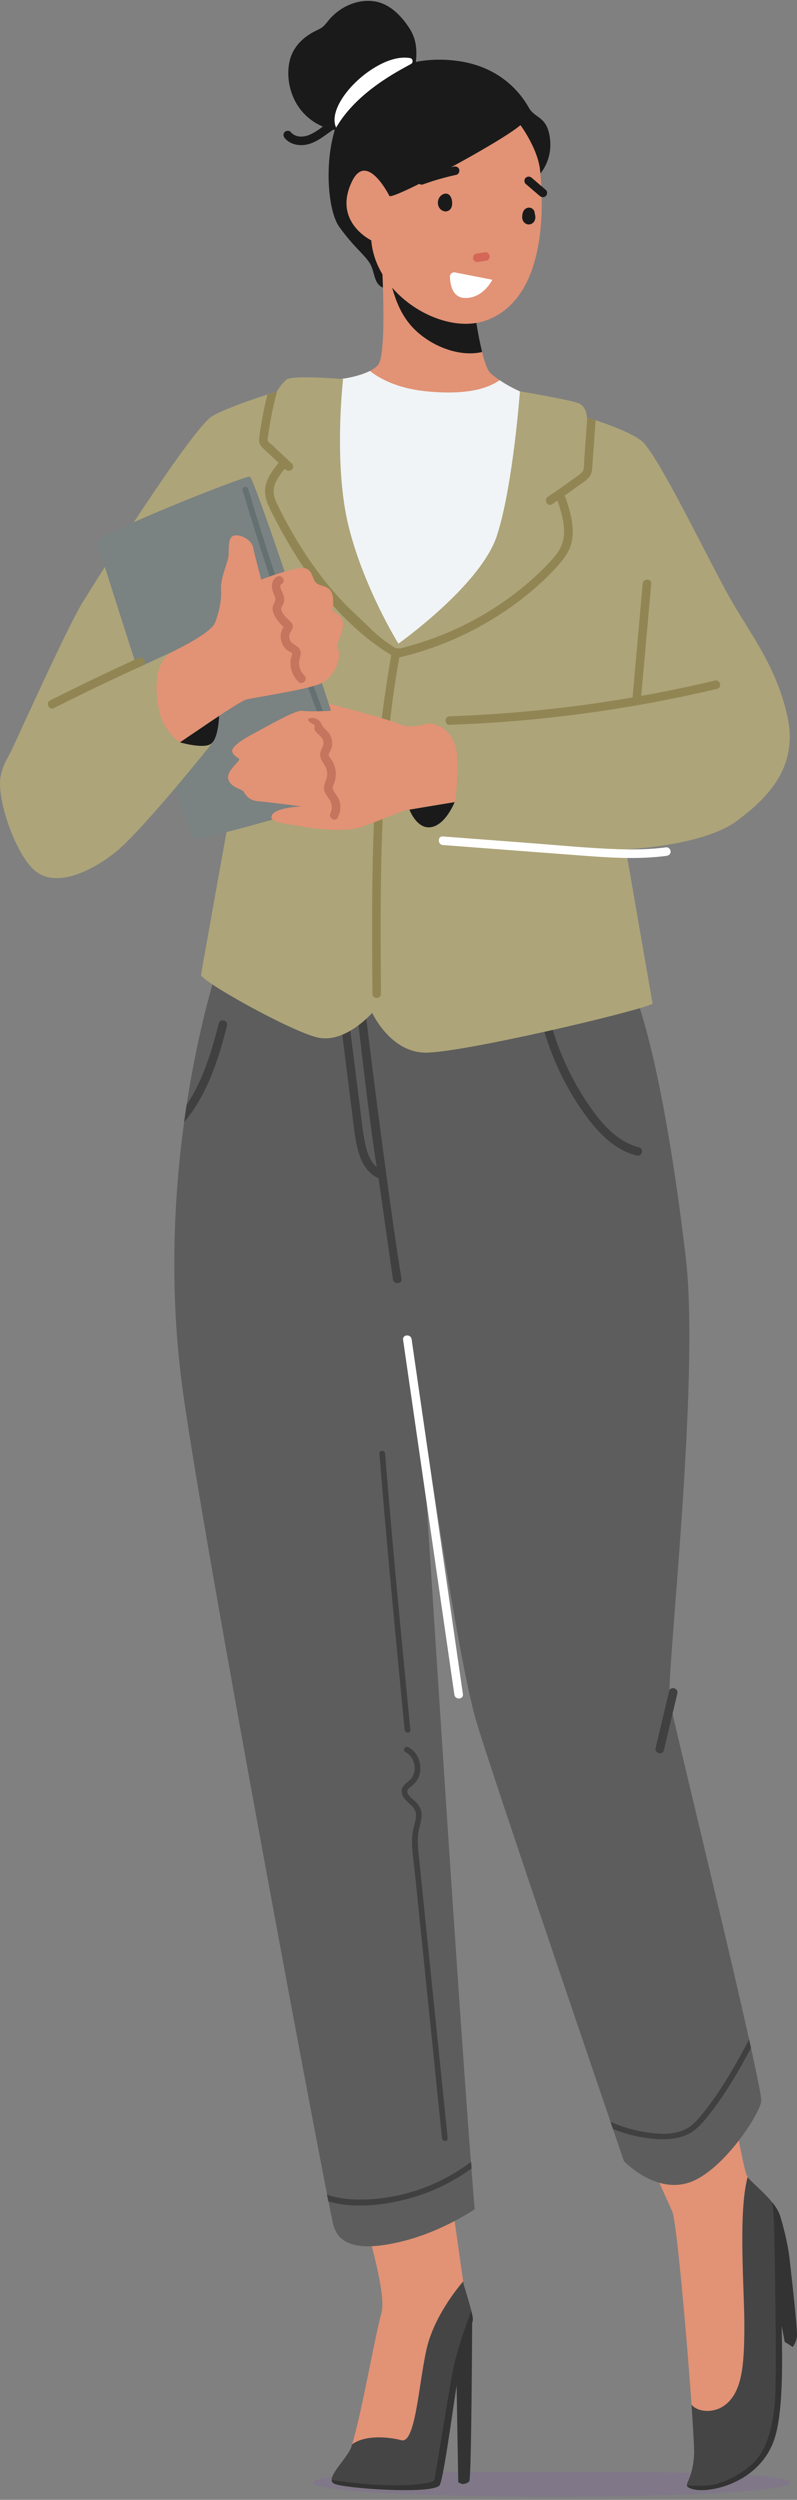 <svg width="203" height="636" viewBox="0 0 203 636" fill="none" xmlns="http://www.w3.org/2000/svg">
<rect x="0" y="0" width="203" height="636" fill="#808080" stroke="none"/>
<g clip-path="url(#clip0_84_2205)">
<path d="M79.65 631.581C79.65 633.907 106.867 635.22 140.446 635.22C174.025 635.22 201.243 633.9 201.243 631.581C201.243 629.263 174.025 628.81 140.446 628.81C106.867 628.81 79.65 629.256 79.65 631.581Z" fill="#807888"/>
<path d="M112.193 539.673L118.078 581.163C118.078 581.163 120.434 588.517 120.434 589.991C120.434 591.465 118.378 595.58 117.196 601.467C116.022 607.355 113.022 631.305 111.901 632.364C109.546 634.606 88.198 633.109 85.251 631.935C82.313 630.76 88.566 625.502 89.541 622.362C92.188 613.826 95.127 596.009 97.191 588.295C99.255 580.58 85.428 542.321 84.246 535.842C83.072 529.371 112.193 539.665 112.193 539.665V539.673Z" fill="#E29275"/>
<path d="M163.075 544.44C163.075 544.44 169.751 559.386 171.224 562.625C172.698 565.865 176.941 618.539 176.795 623.844C176.611 630.714 174.163 631.904 175.207 632.725C178.153 635.051 193.078 632.725 197.199 620.658C201.319 608.591 197.575 575.967 198.964 566.218C199.67 561.266 192.196 556.215 190.431 553.859C188.666 551.502 183.08 511.777 180.432 506.772C177.785 501.767 163.075 544.44 163.075 544.44Z" fill="#E29275"/>
<path d="M198.964 566.218C197.575 575.974 201.319 608.591 197.199 620.658C193.078 632.725 178.161 635.051 175.207 632.725C174.163 631.896 176.611 630.706 176.795 623.844C176.826 622.731 176.427 616.129 176.135 611.731C177.317 613.519 181.752 614.34 184.99 611.623C189.042 608.222 189.541 601.598 189.594 592.225C189.648 582.852 187.937 563.139 190.423 553.866C192.188 556.223 199.662 561.274 198.956 566.225L198.964 566.218Z" fill="#454545"/>
<path d="M181.138 632.226C183.103 631.911 187.239 630.645 191.275 627.16C195.311 623.675 196.577 617.979 197.26 612.36C197.943 606.741 197.368 577.387 197.26 569.68C197.199 565.327 196.938 562.211 196.723 560.33C197.613 561.443 198.342 562.617 198.718 563.815V563.807C198.718 563.807 198.733 563.846 198.749 563.899C198.757 563.93 198.764 563.961 198.78 563.991C199.086 564.989 200.606 570.14 201.105 574.646C201.665 579.659 203.199 592.954 202.977 594.489C202.747 596.071 201.91 597.107 201.91 597.107L199.869 595.81L199.079 591.642C199.355 602.811 199.309 614.448 197.191 620.658C193.071 632.725 178.153 635.051 175.199 632.725C175.038 632.595 174.969 632.456 174.954 632.295C176.58 632.426 179.443 632.503 181.131 632.226H181.138Z" fill="#333333"/>
<path d="M117.196 601.475C116.022 607.363 113.021 631.305 111.901 632.372C109.545 634.614 88.198 633.117 85.251 631.942C82.312 630.768 88.566 625.509 89.541 622.37C89.594 622.209 89.641 622.04 89.694 621.871C93.001 619.476 98.726 619.921 102.233 620.835C105.808 621.771 106.583 606.994 108.609 597.813C110.627 588.64 117.978 580.434 117.978 580.434L118.086 581.171C118.086 581.171 120.442 588.525 120.442 589.999C120.442 591.473 118.385 595.587 117.203 601.475H117.196Z" fill="#454545"/>
<path d="M93.278 631.988C100.33 632.641 110.251 632.265 110.627 630.875C110.996 629.486 114.15 609.159 115.454 602.665C116.498 597.46 119.061 590.475 120.043 587.903C120.273 588.84 120.434 589.615 120.434 589.999C120.434 590.26 120.365 590.598 120.258 591.012C120.258 591.012 120.089 630.507 119.536 631.244C118.976 631.988 117.679 631.988 117.679 631.988L116.72 631.551L116.298 606.879C114.894 616.06 112.799 631.52 111.901 632.372C109.546 634.614 88.198 633.117 85.251 631.942C84.722 631.727 84.492 631.389 84.477 630.952C86.31 631.228 89.288 631.627 93.278 631.988Z" fill="#333333"/>
<path d="M106.944 355.257C106.944 355.257 117.365 520.996 120.91 562.065C120.91 562.065 112.799 567.645 102.662 570.179C92.526 572.712 86.441 571.699 84.921 566.126C83.402 560.545 51.358 390.008 46.401 352.647C38.651 294.238 55.862 244.757 55.862 244.757L160.366 249.662C160.366 249.662 167.94 263.341 174.647 319.693C178.399 351.235 169.559 427.1 170.572 432.68C171.585 438.261 194.398 531.052 193.892 534.607C193.385 538.153 183.755 552.861 175.138 555.394C166.521 557.927 158.916 549.813 158.916 549.813C158.916 549.813 126.473 454.988 121.409 438.253C116.336 421.519 106.952 355.265 106.952 355.265L106.944 355.257Z" fill="#5D5D5D"/>
<path d="M104.842 340.726C108.241 364.223 111.64 387.72 115.04 411.225C115.991 417.819 116.95 424.413 117.902 431.007C118.101 432.396 115.93 432.542 115.73 431.153C112.331 407.656 108.932 384.158 105.532 360.654C104.581 354.06 103.622 347.466 102.67 340.872C102.471 339.482 104.642 339.336 104.842 340.726Z" fill="white"/>
<path d="M89.74 283.568C88.82 276.268 87.899 268.96 86.978 261.66C86.802 260.27 88.95 260.002 89.127 261.399C89.986 268.223 90.846 275.047 91.705 281.872C92.104 285.05 92.403 288.274 93.109 291.398C93.562 293.394 94.36 295.597 95.956 296.948C94.245 286.278 92.227 268.783 90.999 258.044C90.838 256.647 92.986 256.386 93.147 257.783C94.667 271.094 99.992 312.07 102.256 325.281C102.494 326.663 100.345 326.924 100.107 325.542C99.823 323.907 96.67 301.346 96.401 299.704C96.271 299.696 96.125 299.658 95.979 299.573C93.531 298.245 92.135 295.866 91.36 293.24C90.431 290.108 90.132 286.8 89.725 283.568H89.74Z" fill="#404040"/>
<path d="M166.989 444.717C168.132 439.896 169.283 435.083 170.426 430.262C170.749 428.896 172.851 429.472 172.529 430.846C171.385 435.667 170.234 440.48 169.091 445.3C168.769 446.667 166.666 446.091 166.989 444.717Z" fill="#404040"/>
<path d="M98.089 369.804C99.547 388.089 101.251 406.358 103.016 424.62C103.514 429.786 104.013 434.953 104.519 440.119C104.612 441.048 103.154 441.04 103.069 440.119C101.297 421.857 99.524 403.595 97.936 385.318C97.491 380.144 97.053 374.978 96.639 369.804C96.562 368.867 98.02 368.875 98.089 369.804Z" fill="#404040"/>
<path d="M102.34 455.326C102.655 453.844 104.205 453.376 104.957 452.194C106.315 450.06 105.509 446.882 103.246 445.746C102.409 445.323 103.146 444.072 103.982 444.487C106 445.5 107.113 447.757 107.059 449.975C107.029 451.073 106.729 452.186 106.1 453.099C105.786 453.56 105.41 453.936 104.972 454.282C104.458 454.696 103.629 455.195 103.76 455.963C103.921 456.976 105.279 457.79 105.939 458.481C106.875 459.455 107.443 460.569 107.389 461.95C107.328 463.631 106.622 465.213 106.476 466.886C106.315 468.659 106.507 470.448 106.683 472.213C108.241 487.551 109.822 502.88 111.387 518.21L114.027 544.002C114.119 544.931 112.669 544.924 112.577 544.002C111.05 529.087 109.523 514.18 108.003 499.265L105.716 476.896C105.356 473.388 104.635 469.696 105.11 466.172C105.325 464.591 106.131 462.933 105.924 461.321C105.747 459.985 104.558 459.179 103.668 458.304C102.862 457.506 102.102 456.515 102.356 455.31L102.34 455.326Z" fill="#404040"/>
<path d="M83.625 560.061C83.517 559.524 83.394 558.956 83.279 558.357C85.743 559.171 88.39 559.555 90.899 559.601C98.204 559.739 105.586 558.012 112.139 554.811C114.901 553.46 117.541 551.855 119.997 550.005C120.035 550.581 120.073 551.149 120.119 551.702C114.978 555.417 109.146 558.142 102.969 559.654C96.9 561.144 89.817 561.88 83.632 560.061H83.625Z" fill="#404040"/>
<path d="M155.509 539.849C158.118 540.97 160.842 541.83 163.658 542.329C167.733 543.051 172.866 543.48 176.235 540.632C177.862 539.258 179.205 537.485 180.486 535.789C181.814 534.038 183.057 532.219 184.238 530.362C186.61 526.639 188.72 522.77 190.807 518.885C190.976 519.63 191.137 520.359 191.29 521.058C189.587 524.213 187.837 527.352 185.934 530.392C184.683 532.396 183.356 534.361 181.944 536.249C180.586 538.061 179.189 539.942 177.493 541.454C174.117 544.463 169.513 544.532 165.239 544.018C162.108 543.642 159.054 542.82 156.131 541.669C155.931 541.085 155.724 540.479 155.509 539.849Z" fill="#404040"/>
<path d="M140.876 262.335C142.856 268.714 145.733 274.779 149.432 280.336C152.693 285.226 156.791 290.385 162.753 291.897C164.111 292.242 163.536 294.346 162.17 294C157.328 292.772 153.514 289.333 150.483 285.503C147.153 281.288 144.375 276.621 142.142 271.747C140.83 268.876 139.702 265.928 138.766 262.919C138.352 261.575 140.454 261 140.868 262.335H140.876Z" fill="#404040"/>
<path d="M47.537 281.066C51.673 274.971 53.936 267.425 55.724 260.37C56.07 259.012 58.172 259.587 57.827 260.954C55.655 269.528 52.724 278.701 46.9 285.449C47.107 283.952 47.314 282.493 47.537 281.066Z" fill="#404040"/>
<path d="M72.506 33.589C72.89 33.205 73.672 33.136 74.048 33.589C75.268 35.055 77.287 34.963 78.906 34.264C80.977 33.374 82.635 31.747 84.569 30.626C85.781 29.92 86.886 31.8 85.666 32.507C83.41 33.819 81.507 35.708 78.99 36.552C76.795 37.289 74.064 36.997 72.514 35.124C72.138 34.671 72.069 34.026 72.514 33.581L72.506 33.589Z" fill="#1A1A1A"/>
<path d="M73.665 16.026C74.286 12.494 76.688 9.854 79.765 8.18C80.433 7.812 81.154 7.528 81.798 7.121C82.635 6.607 83.164 5.816 83.778 5.071C84.76 3.889 85.973 2.876 87.293 2.078C89.863 0.535 92.986 -0.195 95.956 0.45C99.647 1.249 102.593 4.434 104.489 7.535C106.062 10.099 106.238 12.924 105.924 15.757C109.269 15.097 112.86 14.989 116.674 15.519C128.1 17.108 133.08 24.515 134.683 27.379C136.287 30.234 139.326 29.497 140.063 35.109C140.807 40.72 137.638 44.113 137.638 44.113C137.638 44.113 102.072 74.066 98.457 73.429C94.843 72.792 95.772 69.192 93.984 66.666C92.265 64.225 90.139 62.851 86.433 57.754C83.609 53.87 82.558 41.987 85.274 33.052C84.4 32.929 83.525 32.706 82.658 32.376C79.489 31.163 76.834 28.868 75.238 25.866C73.649 22.88 73.066 19.365 73.657 16.033L73.665 16.026Z" fill="#1A1A1A"/>
<path d="M134.215 108.74L132.42 99.567C132.42 99.567 128.077 97.74 124.946 94.953C121.815 92.167 119.329 66.804 119.329 66.804H97.268C97.268 66.804 98.626 90.033 96.309 92.812C93.991 95.591 86.878 96.419 86.878 96.419C86.878 96.419 83.54 114.804 84.154 123.901C84.776 132.997 95.15 158.92 99.854 164.332C104.565 169.744 120.396 151.551 127.57 138.44C134.745 125.321 134.208 108.74 134.208 108.74H134.215Z" fill="#E29275"/>
<path d="M114.303 89.012C111.234 88.045 108.341 86.364 105.977 84.176C103.391 81.773 101.742 78.802 100.598 75.486C99.624 72.654 98.987 69.744 98.457 66.812H119.329C119.329 66.812 120.749 81.274 122.797 89.557C120.004 90.202 117.012 89.872 114.303 89.02V89.012Z" fill="#1A1A1A"/>
<path d="M86.886 96.419C86.886 96.419 91.206 95.913 94.214 94.378C98.173 97.479 103.315 98.999 108.394 99.536C112.269 99.943 116.198 100.027 120.05 99.421C122.629 99.014 125.145 98.185 127.263 96.734C129.865 98.492 132.427 99.575 132.427 99.575L134.223 108.748C134.223 108.748 134.76 125.329 127.586 138.447C120.411 151.566 104.581 169.751 99.869 164.34C95.158 158.928 84.791 133.005 84.169 123.908C83.548 114.812 86.894 96.427 86.894 96.427L86.886 96.419Z" fill="#F0F4F6"/>
<path d="M89.71 46.048C93.477 38.425 99.186 49.847 99.186 49.847C99.892 51.014 127.87 35.976 132.55 31.839C132.681 31.992 132.804 32.161 132.934 32.361C132.934 32.361 137.124 38.195 137.584 43.522C137.929 47.544 140.861 75.233 123.918 81.489C112.929 85.55 95.672 75.218 94.567 61.154C94.567 61.154 84.591 56.403 89.71 46.04V46.048Z" fill="#E29275"/>
<path d="M111.863 50.323C111.963 50.154 112.085 49.986 112.231 49.847C112.331 49.748 112.454 49.663 112.569 49.579C112.623 49.54 112.676 49.502 112.738 49.471C112.876 49.402 113.022 49.333 113.175 49.302C113.421 49.256 113.681 49.233 113.927 49.318C114.295 49.448 114.618 49.702 114.779 50.062C114.802 50.108 114.825 50.162 114.84 50.216C114.925 50.323 114.986 50.438 115.017 50.577C115.124 50.999 115.185 51.444 115.162 51.882C115.139 52.404 115.001 52.925 114.625 53.309C114.203 53.739 113.513 53.916 112.945 53.693C112.653 53.578 112.4 53.44 112.177 53.217C112.032 53.071 111.894 52.895 111.801 52.711C111.617 52.342 111.51 51.935 111.525 51.521C111.548 51.099 111.648 50.692 111.863 50.331V50.323Z" fill="#1A1A1A"/>
<path d="M133.003 55.06C133.034 54.745 133.064 54.384 133.172 54.077C133.318 53.639 133.586 53.217 134.024 53.01C134.269 52.895 134.515 52.81 134.791 52.826C135.159 52.841 135.482 52.979 135.75 53.225C136.049 53.501 136.187 53.916 136.195 54.315C136.195 54.315 136.195 54.323 136.203 54.33C136.295 54.676 136.387 55.044 136.356 55.397C136.31 55.866 136.157 56.326 135.804 56.649C135.389 57.025 134.852 57.194 134.3 57.063C134.024 56.994 133.824 56.856 133.609 56.687C133.571 56.656 133.532 56.626 133.502 56.587C133.41 56.48 133.318 56.364 133.249 56.242C133.057 55.881 132.965 55.466 133.003 55.052V55.06Z" fill="#1A1A1A"/>
<path d="M120.641 65.023C120.787 64.801 121.017 64.563 121.293 64.524C121.976 64.417 122.659 64.317 123.342 64.21C123.488 64.164 123.634 64.156 123.78 64.187C123.925 64.187 124.064 64.233 124.186 64.317C124.409 64.448 124.631 64.709 124.685 64.97C124.747 65.246 124.731 65.561 124.578 65.806C124.432 66.029 124.202 66.267 123.925 66.305C123.243 66.413 122.56 66.513 121.877 66.62C121.731 66.666 121.585 66.674 121.439 66.643C121.293 66.643 121.155 66.597 121.033 66.513C120.81 66.382 120.588 66.121 120.534 65.86C120.472 65.584 120.488 65.269 120.641 65.023Z" fill="#D46757"/>
<path d="M125.391 71.172L115.845 69.299C115.178 69.207 114.587 69.729 114.602 70.397C114.656 72.301 115.185 75.678 118.339 75.809C123.074 76.001 125.391 71.172 125.391 71.172Z" fill="white"/>
<path d="M107.098 44.827C109.883 43.821 112.737 43.008 115.63 42.378C116.206 42.255 116.812 42.547 116.973 43.138C117.119 43.683 116.789 44.351 116.214 44.482C113.321 45.103 110.466 45.925 107.681 46.93C107.128 47.13 106.484 46.708 106.338 46.17C106.169 45.564 106.545 45.027 107.098 44.827Z" fill="#1A1A1A"/>
<path d="M133.893 45.242C134.354 44.819 134.975 44.842 135.436 45.242L139.027 48.32C139.464 48.696 139.441 49.486 139.027 49.863C138.566 50.285 137.952 50.262 137.484 49.863C136.287 48.834 135.09 47.813 133.893 46.785C133.456 46.408 133.479 45.618 133.893 45.242Z" fill="#1A1A1A"/>
<path d="M104.673 16.287C105.34 15.918 105.187 14.905 104.435 14.774C102.877 14.506 100.245 14.567 96.501 16.57C89.641 20.24 83.555 28.008 85.612 32.468C90.868 23.372 101.504 18.037 104.673 16.287Z" fill="white"/>
<path d="M101.473 163.756C101.473 163.756 92.641 149.54 88.766 133.811C84.891 118.082 87.385 96.458 87.385 96.458C87.385 96.458 74.432 95.314 72.92 96.611C71.409 97.909 70.542 99.621 70.542 99.621C70.542 99.621 59.154 103.013 54.151 105.815C49.148 108.617 25.031 146.745 20.941 153.424C16.851 160.102 3.553 189.787 2.34 192.105C1.128 194.423 51.911 195.59 51.911 195.59L58.103 209.392C58.103 209.392 51.427 246.491 51.212 247.996C50.997 249.501 73.695 262.213 80.801 263.932C87.906 265.652 94.797 257.684 94.797 257.684C94.797 257.684 99.317 267.594 108.149 267.809C116.981 268.024 162.285 257.392 166.221 255.381L159.4 216.101C159.4 216.101 178.99 215.264 187.607 208.901C196.224 202.537 203.33 194.692 200.529 182.133C197.728 169.575 191.329 161.607 186.026 152.341C180.724 143.076 167.372 115.073 163.275 112.056C159.185 109.039 149.493 106.238 149.493 106.238C149.493 106.238 149.493 103.436 147.337 102.576C145.181 101.716 132.428 99.559 132.428 99.559C132.428 99.559 130.686 123.509 126.596 136.198C122.506 148.887 101.473 163.756 101.473 163.756Z" fill="#ADA479"/>
<path d="M114.533 182.233C130.156 181.688 145.733 180.091 161.134 177.435C161.134 177.374 161.126 177.305 161.134 177.236C161.986 167.663 162.837 158.091 163.689 148.511C163.812 147.122 165.991 147.114 165.868 148.511C165.024 158.022 164.18 167.525 163.336 177.036C164.687 176.791 166.045 176.56 167.395 176.299C172.314 175.355 177.21 174.303 182.082 173.144C183.448 172.822 184.031 174.925 182.665 175.248C165.262 179.37 147.544 182.156 129.711 183.553C124.662 183.953 119.605 184.229 114.541 184.405C113.137 184.452 113.137 182.271 114.541 182.225L114.533 182.233Z" fill="#918554"/>
<path d="M112.807 212.808L135.175 214.504C142.557 215.065 149.954 215.794 157.359 216.047C161.487 216.193 165.623 216.109 169.72 215.571C170.311 215.495 170.802 216.132 170.81 216.661C170.81 217.314 170.304 217.675 169.72 217.751C162.431 218.703 155.087 218.197 147.79 217.644C140.339 217.076 132.888 216.515 125.43 215.947C121.224 215.625 117.012 215.31 112.807 214.988C111.418 214.88 111.403 212.7 112.807 212.808Z" fill="white"/>
<path d="M68.93 129.819C67.848 127.639 67.073 125.528 67.787 123.087C68.37 121.084 69.628 119.364 70.956 117.767C69.728 116.608 68.5 115.457 67.273 114.298C66.467 113.538 65.914 112.901 65.999 111.734C66.083 110.506 66.321 109.262 66.521 108.041C66.935 105.462 67.464 102.898 68.101 100.365C69.582 99.889 70.541 99.605 70.541 99.605C70.541 99.605 70.557 99.575 70.572 99.552C69.897 102.092 69.314 104.664 68.853 107.258C68.662 108.333 68.493 109.408 68.347 110.483C68.285 110.951 68.048 111.703 68.209 112.133C68.339 112.494 68.93 112.847 69.206 113.108L74.355 117.959C75.376 118.926 73.833 120.462 72.813 119.502C72.721 119.418 72.629 119.333 72.537 119.249C71.439 120.569 70.373 122.005 69.889 123.663C69.291 125.712 70.165 127.432 71.071 129.236C72.759 132.598 74.585 135.899 76.588 139.084C80.54 145.402 85.175 151.313 90.653 156.372C93.707 159.196 96.324 162.152 99.877 164.317C100.514 164.908 101.366 165.084 102.095 164.923C109.354 163.104 116.344 160.309 122.828 156.548C126.35 154.506 129.719 152.203 132.88 149.639C134.545 148.288 136.164 146.868 137.699 145.364C139.249 143.851 140.861 142.255 142.096 140.466C144.874 136.452 143.408 131.585 141.996 127.34C141.544 127.647 141.098 127.962 140.646 128.269C139.479 129.052 138.39 127.163 139.548 126.388C141.497 125.075 143.424 123.732 145.327 122.35C146.255 121.682 147.283 121.045 148.127 120.27C148.941 119.518 148.741 118.013 148.81 116.984C149.063 113.407 149.317 109.83 149.57 106.245C149.792 106.307 150.583 106.545 151.703 106.913C151.435 110.751 151.158 114.589 150.89 118.428C150.813 119.541 150.759 120.615 149.977 121.49C149.202 122.365 148.081 123.018 147.137 123.709C146.009 124.538 144.874 125.344 143.73 126.15C143.876 126.273 143.991 126.434 144.068 126.649C145.396 130.648 146.784 135.246 145.15 139.369C144.344 141.403 142.886 143.061 141.421 144.65C139.894 146.316 138.267 147.882 136.571 149.371C130.049 155.082 122.59 159.695 114.602 163.065C110.428 164.823 106.108 166.22 101.703 167.272C97.79 189.05 97.015 211.242 96.961 233.334C96.946 239.836 96.992 246.338 97.038 252.847C97.045 254.252 94.866 254.252 94.859 252.847C94.69 229.826 94.529 206.72 97.115 183.807C97.744 178.211 99.424 167.625 99.654 166.673C85.934 158.314 75.982 144.028 68.938 129.819H68.93Z" fill="#918554"/>
<path d="M84.331 180.844C84.331 180.844 64.771 121.268 63.62 121.252C61.779 121.222 24.57 136.029 24.816 137.887C25.061 139.745 48.273 211.288 48.903 213.13C49.532 214.973 92.058 201.769 92.058 201.769L84.331 180.844Z" fill="#7A8282"/>
<path d="M63.214 124.407C67.81 139.722 72.813 154.913 78.215 169.951C79.734 174.188 81.292 178.41 82.881 182.617C83.21 183.492 81.806 183.876 81.476 183.001C75.844 168.04 70.611 152.925 65.784 137.687C64.426 133.396 63.099 129.098 61.809 124.784C61.541 123.885 62.945 123.502 63.214 124.4V124.407Z" fill="#657070"/>
<path d="M12.761 178.203C20.219 174.442 27.747 170.834 35.351 167.379C36.625 166.796 37.607 168.746 36.326 169.329C28.721 172.784 21.186 176.391 13.735 180.153C12.477 180.79 11.502 178.832 12.761 178.203Z" fill="#918554"/>
<path d="M44.038 165.767C44.038 165.767 22.636 175.478 15.094 179.938C7.551 184.39 1.12 191.69 0.13 197.632C-0.86 203.573 4.09 217.675 9.039 221.636C13.989 225.597 22.153 222.38 28.952 217.183C35.758 211.986 54.151 188.934 54.151 188.934L44.045 165.775L44.038 165.767Z" fill="#ADA479"/>
<path d="M55.809 182.133C55.809 182.133 55.663 187.983 53.683 189.28C51.703 190.577 45.818 188.865 45.818 188.865L55.809 182.126V182.133Z" fill="#1A1A1A"/>
<path d="M45.818 188.865C45.818 188.865 60.735 178.571 62.592 178.019C64.449 177.458 78.952 175.401 81.921 173.774C86.042 171.525 86.986 166.397 86.042 165.1C85.09 163.802 89.18 158.813 86.387 156.586C83.586 154.36 85.044 156.118 84.86 152.587C84.676 149.064 82.466 149.348 80.947 148.603C79.427 147.859 79.918 145.348 77.877 144.604C75.836 143.859 66.536 147.452 66.536 147.452C66.536 147.452 64.825 141.073 64.457 139.223C64.088 137.365 61.303 135.883 59.63 136.252C57.957 136.62 58.341 139.775 58.195 141.449C58.049 143.122 56.108 147.014 56.292 150.169C56.476 153.324 55.548 156.295 54.811 158.337C54.067 160.379 48.872 163.349 44.053 165.76C39.227 168.17 39.418 175.486 40.531 180.828C41.644 186.171 45.833 188.858 45.833 188.858L45.818 188.865Z" fill="#E29275"/>
<path d="M69.314 149.785C69.13 148.595 69.429 147.26 70.611 146.699C71.869 146.101 72.982 147.981 71.708 148.58C70.894 148.972 71.9 150.622 72.091 151.144C72.322 151.789 72.468 152.495 72.322 153.178C72.207 153.716 71.846 154.115 71.669 154.614C71.347 155.535 72.805 157.039 73.411 157.638C73.841 158.06 74.401 158.444 74.532 159.074C74.662 159.718 74.355 160.217 74.025 160.739C73.534 161.522 73.542 162.543 74.102 163.296C74.731 164.148 75.89 164.247 76.396 165.268C76.949 166.389 76.135 167.579 76.166 168.753C76.189 169.959 76.703 171.064 77.547 171.908C78.545 172.899 77.002 174.442 76.005 173.451C75.053 172.499 74.371 171.294 74.117 169.974C73.979 169.26 73.948 168.554 74.041 167.832C74.087 167.487 74.516 166.389 74.378 166.159C74.255 165.952 73.734 165.806 73.534 165.683C73.266 165.514 72.997 165.314 72.775 165.092C72.368 164.685 72.069 164.201 71.846 163.672C71.37 162.513 71.37 161.177 71.923 160.049C71.946 159.995 72.099 159.703 72.222 159.503C72.107 159.396 71.992 159.296 71.877 159.189C71.355 158.674 70.894 158.106 70.488 157.5C69.69 156.318 69.045 155.013 69.736 153.639C70.112 152.894 70.296 152.572 69.989 151.735C69.751 151.083 69.421 150.491 69.314 149.793V149.785Z" fill="#C5745D"/>
<path d="M108.609 184.129C108.609 184.129 104.611 185.557 101.78 184.244C98.948 182.939 83.717 179.017 83.717 179.017L84.323 180.836C84.323 180.836 78.706 181.135 76.972 180.836C75.23 180.537 66.927 185.434 64.196 186.854C61.464 188.274 59.139 189.994 59.139 191.007C59.139 192.02 60.252 192.527 60.858 193.034C61.464 193.54 57.719 195.866 58.126 198.092C58.533 200.318 61.663 200.725 62.07 201.432C62.477 202.138 63.282 203.658 65.815 203.857C68.347 204.057 76.841 205.17 76.841 205.17C76.841 205.17 70.265 205.369 69.252 207.396C68.24 209.423 73.703 209.622 76.634 210.229C79.566 210.835 86.686 211.61 90.899 210.735C92.495 210.405 103.038 206.183 103.038 206.183C103.038 206.183 115.485 204.057 115.784 204.057C116.083 204.057 116.697 198.184 116.39 192.22C116.083 186.255 111.472 183.676 108.602 184.121L108.609 184.129Z" fill="#E29275"/>
<path d="M79.289 182.648C80.409 182.517 81.514 183.285 81.913 184.275C82.343 185.342 83.364 185.826 83.955 186.793C84.584 187.821 84.753 189.134 84.446 190.301C84.3 190.854 83.87 191.322 83.732 191.851C83.594 192.412 84.254 193.034 84.53 193.463C85.198 194.523 85.558 195.789 85.535 197.041C85.52 197.716 85.412 198.399 85.19 199.036C84.968 199.674 84.515 200.219 84.829 200.894C85.359 202.023 86.257 202.798 86.54 204.072C86.847 205.416 86.64 206.744 86.049 207.972C85.443 209.238 83.563 208.133 84.169 206.874C84.676 205.822 84.615 204.594 84.024 203.589C83.463 202.637 82.658 201.869 82.527 200.718C82.389 199.497 83.241 198.522 83.341 197.325C83.448 196.089 83.003 195.091 82.328 194.093C81.683 193.141 81.284 192.143 81.729 191.022C82.136 190.001 82.719 189.249 82.197 188.113C81.768 187.192 80.732 186.739 80.233 185.826C79.872 185.158 80.509 184.582 79.757 184.229C78.483 183.638 77.9 182.793 79.281 182.632L79.289 182.648Z" fill="#C5745D"/>
<path d="M115.792 204.064C115.792 204.064 113.605 209.73 109.891 210.428C106.177 211.127 104.289 205.984 104.289 205.984L115.792 204.072V204.064Z" fill="#1A1A1A"/>
</g>
<defs>
<clipPath id="clip0_84_2205">
<rect width="203" height="635" fill="white" transform="matrix(-1 0 0 1 203 0.22)"/>
</clipPath>
</defs>
</svg>
